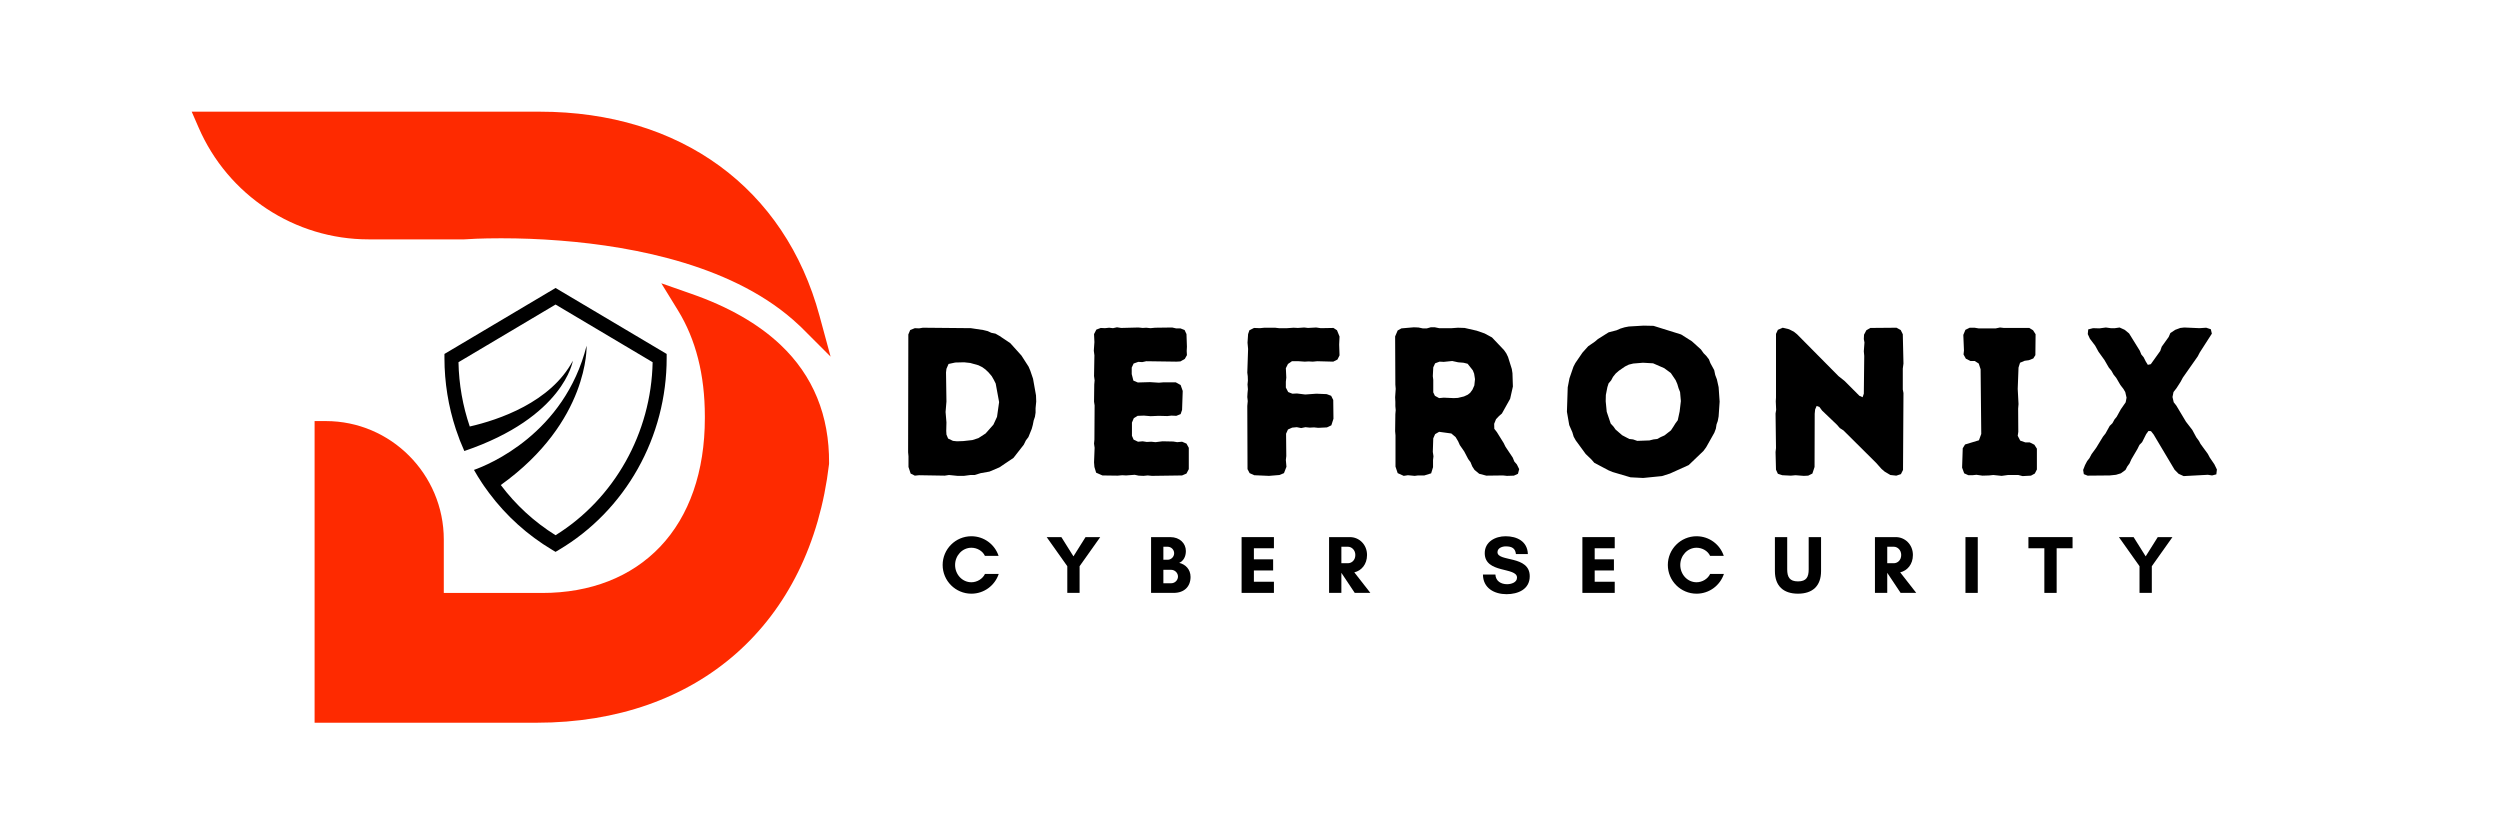<svg xmlns="http://www.w3.org/2000/svg" xmlns:xlink="http://www.w3.org/1999/xlink" width="180" zoomAndPan="magnify" viewBox="0 0 135 45" height="60" preserveAspectRatio="xMidYMid meet" version="1.0"><defs><g/><clipPath id="7887235e5d"><path d="M 10.352 6.027 L 44.852 6.027 L 44.852 39.027 L 10.352 39.027 Z M 10.352 6.027 " clip-rule="nonzero"/></clipPath><clipPath id="e35b0877f5"><path d="M 24 15.551 L 36 15.551 L 36 29.801 L 24 29.801 Z M 24 15.551 " clip-rule="nonzero"/></clipPath></defs><g clip-path="url(#7887235e5d)"><path fill="#fe2a00" d="M 44.254 17.055 C 42.387 10.152 36.742 6.031 29.148 6.031 L 10.352 6.031 L 10.723 6.883 C 12.312 10.551 15.918 12.926 19.906 12.926 L 25.066 12.926 C 25.262 12.91 25.98 12.867 27.059 12.867 C 28.094 12.867 29.152 12.906 30.195 12.988 L 30.297 12.996 C 34.293 13.312 39.762 14.359 43.145 17.559 L 43.188 17.598 C 43.207 17.613 43.223 17.633 43.242 17.648 L 44.852 19.258 Z M 44.77 25.016 L 44.766 25.078 C 43.75 33.684 37.703 39.027 28.98 39.027 L 16.988 39.027 L 16.988 22.738 L 17.594 22.738 C 21.105 22.738 23.965 25.609 23.965 29.137 L 23.965 32.02 L 29.273 32.02 C 31.891 32.02 34.094 31.156 35.648 29.523 C 37.227 27.863 38.062 25.461 38.062 22.578 L 38.062 22.48 C 38.062 20.246 37.574 18.324 36.609 16.758 L 35.711 15.297 L 37.324 15.863 C 39.328 16.559 40.953 17.488 42.156 18.629 C 43.91 20.289 44.789 22.438 44.77 25.016 " fill-opacity="1" fill-rule="nonzero"/></g><g clip-path="url(#e35b0877f5)"><path fill="#000000" d="M 30 15.551 L 24 19.113 L 24 19.336 C 24 20.648 24.211 21.945 24.617 23.18 C 24.676 23.355 24.738 23.531 24.805 23.703 C 24.809 23.715 24.812 23.727 24.816 23.738 C 24.828 23.77 24.84 23.797 24.852 23.828 C 24.855 23.84 24.863 23.852 24.867 23.863 C 24.934 24.027 25 24.191 25.074 24.355 C 30.465 22.523 30.934 19.48 30.934 19.48 C 29.746 21.723 26.922 22.676 25.367 23.031 C 24.992 21.93 24.781 20.758 24.758 19.559 L 30 16.445 L 35.242 19.559 C 35.168 23.379 33.18 26.926 30 28.902 C 28.848 28.184 27.848 27.262 27.043 26.191 C 31.832 22.758 31.676 18.668 31.676 18.668 C 30.477 23.422 26.391 25.094 25.594 25.375 C 25.727 25.609 25.867 25.84 26.016 26.062 C 26.02 26.07 26.027 26.078 26.031 26.086 C 26.059 26.125 26.082 26.164 26.109 26.199 C 26.109 26.203 26.109 26.203 26.109 26.203 C 26.207 26.344 26.309 26.484 26.41 26.621 C 27.336 27.859 28.492 28.902 29.812 29.688 L 30 29.801 L 30.188 29.688 C 31.953 28.641 33.422 27.129 34.441 25.312 C 35.461 23.5 36 21.434 36 19.336 L 36 19.113 L 30 15.551 " fill-opacity="1" fill-rule="nonzero"/></g><g fill="#000000" fill-opacity="1"><g transform="translate(48.206, 25.662)"><g><path d="M 3.504 0.035 L 3.844 0.035 L 4.199 -0.012 L 4.426 -0.012 L 4.754 -0.113 L 5.223 -0.195 L 5.758 -0.422 L 6.52 -0.934 L 7.078 -1.648 L 7.191 -1.879 L 7.328 -2.059 L 7.508 -2.504 L 7.566 -2.719 L 7.613 -2.957 L 7.68 -3.152 L 7.715 -3.379 L 7.715 -3.617 L 7.75 -3.98 L 7.738 -4.312 L 7.578 -5.211 L 7.43 -5.645 L 7.34 -5.859 L 6.953 -6.461 L 6.348 -7.133 L 5.77 -7.52 L 5.551 -7.645 L 5.324 -7.691 L 5.133 -7.781 L 4.891 -7.84 L 4.223 -7.941 L 1.629 -7.965 L 1.422 -7.93 L 1.195 -7.941 L 0.945 -7.84 L 0.844 -7.602 L 0.832 -1.238 L 0.852 -1.023 L 0.852 -0.445 L 0.969 -0.09 L 1.195 0.023 L 1.422 0 L 2.809 0.023 L 3.039 -0.012 Z M 3.469 -1.832 L 3.254 -1.855 L 2.992 -1.98 L 2.902 -2.195 L 2.891 -2.391 L 2.902 -2.855 L 2.855 -3.414 L 2.902 -3.98 L 2.879 -5.551 L 2.902 -5.746 L 3.016 -6.008 L 3.379 -6.086 L 3.855 -6.098 L 4.188 -6.062 L 4.629 -5.938 L 4.836 -5.836 L 5.008 -5.711 L 5.176 -5.551 L 5.348 -5.348 L 5.461 -5.152 L 5.562 -4.949 L 5.746 -3.949 L 5.633 -3.152 L 5.438 -2.73 L 5.016 -2.254 L 4.629 -2.004 L 4.301 -1.898 L 3.812 -1.844 Z M 3.469 -1.832 "/></g></g></g><g fill="#000000" fill-opacity="1"><g transform="translate(58.246, 25.662)"><g><path d="M 3.961 0.035 L 5.586 0.012 L 5.824 -0.09 L 5.949 -0.328 L 5.949 -1.48 L 5.824 -1.707 L 5.586 -1.809 L 5.324 -1.785 L 5.109 -1.82 L 4.527 -1.832 L 4.152 -1.785 L 3.926 -1.809 L 3.676 -1.797 L 3.457 -1.832 L 3.207 -1.809 L 2.969 -1.922 L 2.879 -2.129 L 2.879 -2.844 L 2.98 -3.082 L 3.188 -3.207 L 3.527 -3.219 L 3.891 -3.188 L 4.324 -3.207 L 4.789 -3.195 L 5.016 -3.219 L 5.277 -3.207 L 5.508 -3.301 L 5.586 -3.527 L 5.621 -4.551 L 5.508 -4.871 L 5.246 -5.016 L 4.574 -5.016 L 4.336 -4.996 L 3.855 -5.027 L 3.195 -5.008 L 2.957 -5.109 L 2.867 -5.461 L 2.867 -5.812 L 2.969 -6.031 L 3.219 -6.121 L 3.438 -6.109 L 3.652 -6.156 L 5.277 -6.133 L 5.496 -6.145 L 5.734 -6.281 L 5.848 -6.484 L 5.836 -6.711 L 5.848 -6.941 L 5.824 -7.621 L 5.723 -7.84 L 5.496 -7.93 L 5.258 -7.93 L 5.051 -7.977 L 4.129 -7.965 L 3.879 -7.941 L 3.652 -7.965 L 3.457 -7.953 L 3.23 -7.977 L 2.297 -7.953 L 2.07 -7.988 L 1.855 -7.941 L 1.648 -7.965 L 1.422 -7.941 L 1.195 -7.953 L 0.957 -7.863 L 0.832 -7.621 L 0.852 -7.191 L 0.82 -6.723 L 0.852 -6.473 L 0.832 -5.359 L 0.863 -5.121 L 0.844 -4.902 L 0.832 -3.973 L 0.863 -3.766 L 0.852 -1.922 L 0.832 -1.707 L 0.863 -1.48 L 0.832 -0.695 L 0.852 -0.445 L 0.945 -0.137 L 1.285 0.012 L 2.105 0.023 L 2.355 0 L 2.559 0.012 L 3.027 -0.023 L 3.242 0.023 L 3.504 0.035 L 3.73 0.012 Z M 3.961 0.035 "/></g></g></g><g fill="#000000" fill-opacity="1"><g transform="translate(66.534, 25.662)"><g><path d="M 0.832 -0.328 L 0.945 -0.113 L 1.195 0 L 1.992 0.035 L 2.559 -0.012 L 2.801 -0.113 L 2.934 -0.457 L 2.902 -0.82 L 2.926 -1.035 L 2.914 -2.242 L 3.016 -2.469 L 3.242 -2.57 L 3.492 -2.594 L 3.73 -2.547 L 3.961 -2.594 L 4.188 -2.57 L 4.426 -2.582 L 4.652 -2.559 L 5.121 -2.582 L 5.359 -2.695 L 5.473 -3.051 L 5.461 -4.062 L 5.348 -4.289 L 5.109 -4.379 L 4.551 -4.402 L 3.949 -4.359 L 3.504 -4.414 L 3.254 -4.402 L 3.027 -4.492 L 2.902 -4.734 L 2.902 -5.051 L 2.926 -5.27 L 2.902 -5.781 L 3.016 -6.008 L 3.23 -6.156 L 3.594 -6.156 L 3.926 -6.133 L 4.129 -6.145 L 4.359 -6.133 L 4.598 -6.156 L 5.461 -6.133 L 5.688 -6.246 L 5.801 -6.473 L 5.781 -7.055 L 5.801 -7.488 L 5.664 -7.828 L 5.473 -7.953 L 4.789 -7.941 L 4.539 -7.977 L 4.098 -7.953 L 3.891 -7.977 L 3.551 -7.953 L 3.32 -7.965 L 2.969 -7.941 L 2.527 -7.941 L 2.32 -7.965 L 1.742 -7.965 L 1.5 -7.941 L 1.184 -7.953 L 0.934 -7.828 L 0.863 -7.621 L 0.832 -7.156 L 0.863 -6.816 L 0.82 -5.539 L 0.844 -5.348 L 0.852 -5.109 L 0.832 -4.902 L 0.852 -4.641 L 0.832 -4.438 L 0.82 -4.223 L 0.844 -4.004 L 0.82 -3.742 Z M 0.832 -0.328 "/></g></g></g><g fill="#000000" fill-opacity="1"><g transform="translate(74.505, 25.662)"><g><path d="M 0.852 -0.465 L 0.969 -0.113 L 1.297 0.035 L 1.523 0 L 1.887 0.035 L 2.07 0.012 L 2.41 0.012 L 2.777 -0.102 L 2.879 -0.434 L 2.879 -0.82 L 2.902 -1.023 L 2.867 -1.262 L 2.891 -1.992 L 2.992 -2.219 L 3.207 -2.344 L 3.867 -2.254 L 4.098 -2.059 L 4.234 -1.832 L 4.324 -1.629 L 4.562 -1.285 L 4.777 -0.875 L 4.902 -0.707 L 4.996 -0.477 L 5.121 -0.285 L 5.371 -0.078 L 5.758 0.023 L 6.656 0.012 L 6.871 0.035 L 7.246 0.023 L 7.465 -0.078 L 7.531 -0.328 L 7.406 -0.582 L 7.27 -0.738 L 7.18 -0.957 L 6.793 -1.535 L 6.691 -1.742 L 6.324 -2.332 L 6.188 -2.504 L 6.18 -2.777 L 6.281 -3.027 L 6.441 -3.195 L 6.598 -3.332 L 7.043 -4.129 L 7.191 -4.789 L 7.168 -5.508 L 7.133 -5.734 L 6.93 -6.383 L 6.836 -6.578 L 6.711 -6.758 L 6.062 -7.441 L 5.664 -7.656 L 5.234 -7.805 L 4.586 -7.953 L 4.223 -7.965 L 3.891 -7.941 L 3.207 -7.941 L 2.98 -7.988 L 2.754 -7.988 L 2.547 -7.93 L 2.32 -7.93 L 2.094 -7.977 L 1.844 -7.988 L 1.172 -7.93 L 0.969 -7.816 L 0.832 -7.496 L 0.844 -4.891 L 0.863 -4.664 L 0.832 -4.211 L 0.844 -3.961 L 0.844 -3.73 L 0.863 -3.516 L 0.844 -3.301 L 0.832 -2.379 L 0.852 -2.148 Z M 3.207 -4.164 L 2.98 -4.289 L 2.891 -4.473 L 2.891 -5.152 L 2.867 -5.348 L 2.891 -5.824 L 2.992 -6.043 L 3.23 -6.133 L 3.457 -6.121 L 3.914 -6.168 L 4.234 -6.098 L 4.527 -6.074 L 4.746 -6.02 L 5.027 -5.664 L 5.098 -5.484 L 5.145 -5.188 L 5.109 -4.848 L 5.008 -4.621 L 4.883 -4.449 L 4.754 -4.348 L 4.551 -4.254 L 4.223 -4.176 L 4.004 -4.164 L 3.457 -4.188 Z M 3.207 -4.164 "/></g></g></g><g fill="#000000" fill-opacity="1"><g transform="translate(84.169, 25.662)"><g><path d="M 4.562 0.148 L 5.574 0.047 L 6.008 -0.09 L 7.02 -0.547 L 7.816 -1.309 L 7.965 -1.512 L 8.406 -2.297 L 8.488 -2.516 L 8.523 -2.742 L 8.59 -2.926 L 8.637 -3.176 L 8.691 -3.973 L 8.637 -4.754 L 8.543 -5.176 L 8.453 -5.414 L 8.398 -5.676 L 8.191 -6.055 L 8.113 -6.258 L 7.965 -6.449 L 7.828 -6.586 L 7.68 -6.793 L 7.191 -7.234 L 6.609 -7.602 L 5.121 -8.066 L 4.586 -8.078 L 3.789 -8.031 L 3.562 -7.988 L 3.332 -7.918 L 3.129 -7.828 L 2.695 -7.715 L 2.117 -7.352 L 1.957 -7.215 L 1.594 -6.965 L 1.285 -6.621 L 0.898 -6.055 L 0.797 -5.859 L 0.582 -5.234 L 0.488 -4.746 L 0.445 -3.426 L 0.57 -2.707 L 0.738 -2.32 L 0.809 -2.082 L 0.922 -1.879 L 1.457 -1.148 L 1.773 -0.844 L 1.922 -0.672 L 2.695 -0.262 L 2.914 -0.172 L 3.879 0.113 Z M 4.242 -1.855 L 4.016 -1.934 L 3.812 -1.957 L 3.426 -2.16 L 3.07 -2.469 L 2.957 -2.629 L 2.809 -2.789 L 2.594 -3.426 L 2.539 -3.992 L 2.547 -4.336 L 2.629 -4.754 L 2.695 -4.961 L 2.832 -5.121 L 2.934 -5.312 L 3.082 -5.496 L 3.254 -5.645 L 3.582 -5.871 L 3.789 -5.973 L 4.027 -6.031 L 4.551 -6.074 L 5.098 -6.043 L 5.699 -5.781 L 6.055 -5.52 L 6.316 -5.133 L 6.406 -4.926 L 6.473 -4.699 L 6.555 -4.492 L 6.598 -4.004 L 6.531 -3.438 L 6.43 -2.969 L 6.305 -2.801 L 6.199 -2.629 L 6.062 -2.422 L 5.711 -2.148 L 5.508 -2.059 L 5.324 -1.957 L 5.121 -1.934 L 4.902 -1.879 Z M 4.242 -1.855 "/></g></g></g><g fill="#000000" fill-opacity="1"><g transform="translate(95.06, 25.662)"><g><path d="M 6.711 -0.195 L 7.02 -0.012 L 7.34 0.023 L 7.59 -0.059 L 7.703 -0.285 L 7.727 -4.438 L 7.691 -4.629 L 7.691 -5.758 L 7.727 -6.031 L 7.691 -7.613 L 7.578 -7.84 L 7.352 -7.965 L 5.938 -7.953 L 5.723 -7.828 L 5.598 -7.59 L 5.586 -7.352 L 5.621 -7.168 L 5.586 -6.691 L 5.609 -6.441 L 5.586 -4.402 L 5.52 -4.211 L 5.348 -4.289 L 4.539 -5.098 L 4.223 -5.348 L 1.98 -7.613 L 1.809 -7.75 L 1.547 -7.883 L 1.207 -7.965 L 0.945 -7.852 L 0.844 -7.633 L 0.844 -4.188 L 0.832 -3.992 L 0.852 -3.527 L 0.82 -3.332 L 0.844 -1.469 L 0.82 -1.25 L 0.844 -0.297 L 0.945 -0.078 L 1.184 0 L 1.648 0.023 L 1.898 0 L 2.344 0.035 L 2.582 0.023 L 2.809 -0.09 L 2.926 -0.445 L 2.934 -3.32 L 2.957 -3.551 L 3.039 -3.742 L 3.188 -3.688 L 3.332 -3.492 L 4.141 -2.719 L 4.289 -2.547 L 4.484 -2.422 L 6.246 -0.672 L 6.543 -0.34 Z M 6.711 -0.195 "/></g></g></g><g fill="#000000" fill-opacity="1"><g transform="translate(105.406, 25.662)"><g><path d="M 3.812 0.047 L 4.266 0.023 L 4.473 -0.09 L 4.586 -0.309 L 4.586 -1.434 L 4.449 -1.648 L 4.199 -1.773 L 3.961 -1.773 L 3.688 -1.867 L 3.551 -2.129 L 3.582 -2.344 L 3.574 -3.594 L 3.594 -3.844 L 3.551 -4.664 L 3.594 -5.812 L 3.676 -6.074 L 3.926 -6.18 L 4.152 -6.211 L 4.391 -6.305 L 4.504 -6.484 L 4.516 -7.613 L 4.379 -7.828 L 4.176 -7.953 L 2.801 -7.953 L 2.594 -7.977 L 2.367 -7.93 L 1.434 -7.93 L 1.219 -7.965 L 0.957 -7.965 L 0.727 -7.852 L 0.613 -7.578 L 0.648 -6.734 L 0.625 -6.52 L 0.75 -6.293 L 1 -6.168 L 1.23 -6.168 L 1.445 -6.031 L 1.547 -5.723 L 1.582 -2.23 L 1.457 -1.887 L 0.707 -1.66 L 0.582 -1.457 L 0.547 -0.41 L 0.66 -0.102 L 0.887 0 L 1.105 0 L 1.32 -0.023 L 1.648 0.023 L 2.004 0.012 L 2.23 -0.012 L 2.684 0.035 L 3.027 -0.012 L 3.582 -0.012 Z M 3.812 0.047 "/></g></g></g><g fill="#000000" fill-opacity="1"><g transform="translate(112.342, 25.662)"><g><path d="M 0.148 -0.285 L 0.184 -0.059 L 0.387 0.023 L 1.582 0.012 L 1.922 -0.023 L 2.184 -0.102 L 2.434 -0.285 L 2.527 -0.465 L 2.652 -0.637 L 2.754 -0.863 L 3.082 -1.422 L 3.188 -1.637 L 3.332 -1.785 L 3.551 -2.219 L 3.676 -2.391 L 3.812 -2.379 L 3.949 -2.207 L 5.086 -0.297 L 5.301 -0.078 L 5.574 0.047 L 6.883 -0.023 L 7.109 0.012 L 7.34 -0.047 L 7.371 -0.309 L 7.234 -0.59 L 6.984 -0.957 L 6.883 -1.148 L 6.484 -1.695 L 6.406 -1.844 L 6.258 -2.047 L 6.043 -2.445 L 5.699 -2.891 L 5.176 -3.766 L 5.039 -3.938 L 4.973 -4.223 L 5.027 -4.492 L 5.188 -4.699 L 5.414 -5.051 L 5.531 -5.27 L 6.336 -6.418 L 6.441 -6.621 L 7.098 -7.645 L 7.043 -7.883 L 6.793 -7.965 L 6.43 -7.941 L 5.609 -7.977 L 5.395 -7.953 L 5.121 -7.852 L 4.859 -7.68 L 4.766 -7.465 L 4.391 -6.941 L 4.312 -6.711 L 3.801 -5.996 L 3.641 -5.961 L 3.527 -6.145 L 3.414 -6.371 L 3.289 -6.52 L 3.207 -6.723 L 2.629 -7.656 L 2.391 -7.852 L 2.117 -7.977 L 1.867 -7.941 L 1.637 -7.941 L 1.375 -7.977 L 1.023 -7.93 L 0.684 -7.941 L 0.422 -7.875 L 0.398 -7.621 L 0.512 -7.371 L 0.797 -6.996 L 0.977 -6.668 L 1.297 -6.223 L 1.535 -5.812 L 1.672 -5.645 L 1.797 -5.426 L 1.934 -5.258 L 2.16 -4.871 L 2.32 -4.664 L 2.422 -4.492 L 2.492 -4.188 L 2.445 -3.938 L 2.184 -3.562 L 1.957 -3.152 L 1.844 -3.016 L 1.73 -2.809 L 1.582 -2.664 L 1.355 -2.254 L 1.219 -2.082 L 0.852 -1.48 L 0.602 -1.137 L 0.488 -0.922 L 0.363 -0.762 L 0.25 -0.547 Z M 0.148 -0.285 "/></g></g></g><g fill="#000000" fill-opacity="1"><g transform="translate(50.747, 32.016)"><g><path d="M 2.441 -1.023 C 2.316 -0.758 2.016 -0.574 1.707 -0.574 C 1.219 -0.574 0.828 -0.992 0.828 -1.508 C 0.828 -2.016 1.219 -2.438 1.707 -2.438 C 2.012 -2.438 2.312 -2.27 2.438 -2 L 3.176 -2 C 2.973 -2.613 2.395 -3.059 1.707 -3.059 C 0.852 -3.059 0.156 -2.363 0.156 -1.508 C 0.156 -0.652 0.852 0.043 1.707 0.043 C 2.395 0.043 2.977 -0.402 3.184 -1.023 Z M 2.441 -1.023 "/></g></g></g><g fill="#000000" fill-opacity="1"><g transform="translate(56.486, 32.016)"><g><path d="M 1.148 0 L 1.812 0 L 1.812 -1.441 L 2.926 -3.012 L 2.133 -3.012 L 1.48 -1.973 L 0.828 -3.012 L 0.035 -3.012 L 1.148 -1.441 Z M 1.148 0 "/></g></g></g><g fill="#000000" fill-opacity="1"><g transform="translate(61.892, 32.016)"><g><path d="M 1.719 -0.883 C 1.719 -0.684 1.551 -0.52 1.352 -0.52 L 0.93 -0.52 L 0.93 -1.246 L 1.352 -1.246 C 1.551 -1.246 1.719 -1.078 1.719 -0.883 Z M 1.512 -2.141 C 1.512 -1.949 1.352 -1.789 1.16 -1.789 L 0.93 -1.789 L 0.93 -2.492 L 1.16 -2.492 C 1.352 -2.492 1.512 -2.336 1.512 -2.141 Z M 2.398 -0.863 C 2.398 -1.273 2.121 -1.543 1.785 -1.621 C 2.012 -1.723 2.145 -1.953 2.145 -2.262 C 2.145 -2.672 1.816 -3.012 1.305 -3.012 L 0.266 -3.012 L 0.266 0 L 1.484 0 C 2.062 0 2.398 -0.344 2.398 -0.863 Z M 2.398 -0.863 "/></g></g></g><g fill="#000000" fill-opacity="1"><g transform="translate(66.78, 32.016)"><g><path d="M 2.012 -0.602 L 0.93 -0.602 L 0.93 -1.211 L 1.969 -1.211 L 1.969 -1.812 L 0.93 -1.812 L 0.93 -2.41 L 2.012 -2.41 L 2.012 -3.012 L 0.266 -3.012 L 0.266 0 L 2.012 0 Z M 2.012 -0.602 "/></g></g></g><g fill="#000000" fill-opacity="1"><g transform="translate(71.504, 32.016)"><g><path d="M 0.93 -1.078 L 0.934 -1.078 L 1.652 0 L 2.496 0 L 1.629 -1.109 C 2.012 -1.199 2.316 -1.539 2.316 -2.047 C 2.316 -2.617 1.883 -3.012 1.395 -3.012 L 0.266 -3.012 L 0.266 0 L 0.93 0 Z M 1.285 -2.492 C 1.48 -2.492 1.684 -2.32 1.684 -2.047 C 1.684 -1.758 1.48 -1.602 1.285 -1.602 L 0.93 -1.602 L 0.93 -2.492 Z M 1.285 -2.492 "/></g></g></g><g fill="#000000" fill-opacity="1"><g transform="translate(76.392, 32.016)"><g/></g></g><g fill="#000000" fill-opacity="1"><g transform="translate(79.946, 32.016)"><g><path d="M 1.438 -0.469 C 1.109 -0.469 0.824 -0.633 0.805 -0.992 L 0.133 -0.992 C 0.137 -0.258 0.746 0.07 1.41 0.07 C 2.023 0.07 2.66 -0.191 2.66 -0.898 C 2.66 -2.047 0.918 -1.66 0.918 -2.199 C 0.918 -2.426 1.18 -2.512 1.363 -2.512 C 1.695 -2.512 1.879 -2.41 1.914 -2.098 L 2.559 -2.098 C 2.535 -2.781 1.977 -3.059 1.355 -3.059 C 0.805 -3.059 0.23 -2.766 0.23 -2.145 C 0.23 -1.031 1.973 -1.41 1.973 -0.824 C 1.973 -0.555 1.645 -0.469 1.438 -0.469 Z M 1.438 -0.469 "/></g></g></g><g fill="#000000" fill-opacity="1"><g transform="translate(85.183, 32.016)"><g><path d="M 2.012 -0.602 L 0.93 -0.602 L 0.93 -1.211 L 1.969 -1.211 L 1.969 -1.812 L 0.93 -1.812 L 0.93 -2.41 L 2.012 -2.41 L 2.012 -3.012 L 0.266 -3.012 L 0.266 0 L 2.012 0 Z M 2.012 -0.602 "/></g></g></g><g fill="#000000" fill-opacity="1"><g transform="translate(89.907, 32.016)"><g><path d="M 2.441 -1.023 C 2.316 -0.758 2.016 -0.574 1.707 -0.574 C 1.219 -0.574 0.828 -0.992 0.828 -1.508 C 0.828 -2.016 1.219 -2.438 1.707 -2.438 C 2.012 -2.438 2.312 -2.27 2.438 -2 L 3.176 -2 C 2.973 -2.613 2.395 -3.059 1.707 -3.059 C 0.852 -3.059 0.156 -2.363 0.156 -1.508 C 0.156 -0.652 0.852 0.043 1.707 0.043 C 2.395 0.043 2.977 -0.402 3.184 -1.023 Z M 2.441 -1.023 "/></g></g></g><g fill="#000000" fill-opacity="1"><g transform="translate(95.646, 32.016)"><g><path d="M 2.023 -3.012 L 2.023 -1.273 C 2.023 -0.855 1.902 -0.621 1.445 -0.621 C 0.992 -0.621 0.863 -0.855 0.863 -1.273 L 0.863 -3.012 L 0.199 -3.012 L 0.199 -1.176 C 0.199 -0.371 0.66 0.043 1.445 0.043 C 2.23 0.043 2.691 -0.371 2.691 -1.176 L 2.691 -3.012 Z M 2.023 -3.012 "/></g></g></g><g fill="#000000" fill-opacity="1"><g transform="translate(100.981, 32.016)"><g><path d="M 0.93 -1.078 L 0.934 -1.078 L 1.652 0 L 2.496 0 L 1.629 -1.109 C 2.012 -1.199 2.316 -1.539 2.316 -2.047 C 2.316 -2.617 1.883 -3.012 1.395 -3.012 L 0.266 -3.012 L 0.266 0 L 0.93 0 Z M 1.285 -2.492 C 1.48 -2.492 1.684 -2.32 1.684 -2.047 C 1.684 -1.758 1.48 -1.602 1.285 -1.602 L 0.93 -1.602 L 0.93 -2.492 Z M 1.285 -2.492 "/></g></g></g><g fill="#000000" fill-opacity="1"><g transform="translate(105.869, 32.016)"><g><path d="M 0.93 0 L 0.93 -3.012 L 0.266 -3.012 L 0.266 0 Z M 0.93 0 "/></g></g></g><g fill="#000000" fill-opacity="1"><g transform="translate(109.512, 32.016)"><g><path d="M 1.547 -2.41 L 2.406 -2.41 L 2.406 -3.012 L 0.023 -3.012 L 0.023 -2.41 L 0.883 -2.41 L 0.883 0 L 1.547 0 Z M 1.547 -2.41 "/></g></g></g><g fill="#000000" fill-opacity="1"><g transform="translate(114.386, 32.016)"><g><path d="M 1.148 0 L 1.812 0 L 1.812 -1.441 L 2.926 -3.012 L 2.133 -3.012 L 1.48 -1.973 L 0.828 -3.012 L 0.035 -3.012 L 1.148 -1.441 Z M 1.148 0 "/></g></g></g></svg>